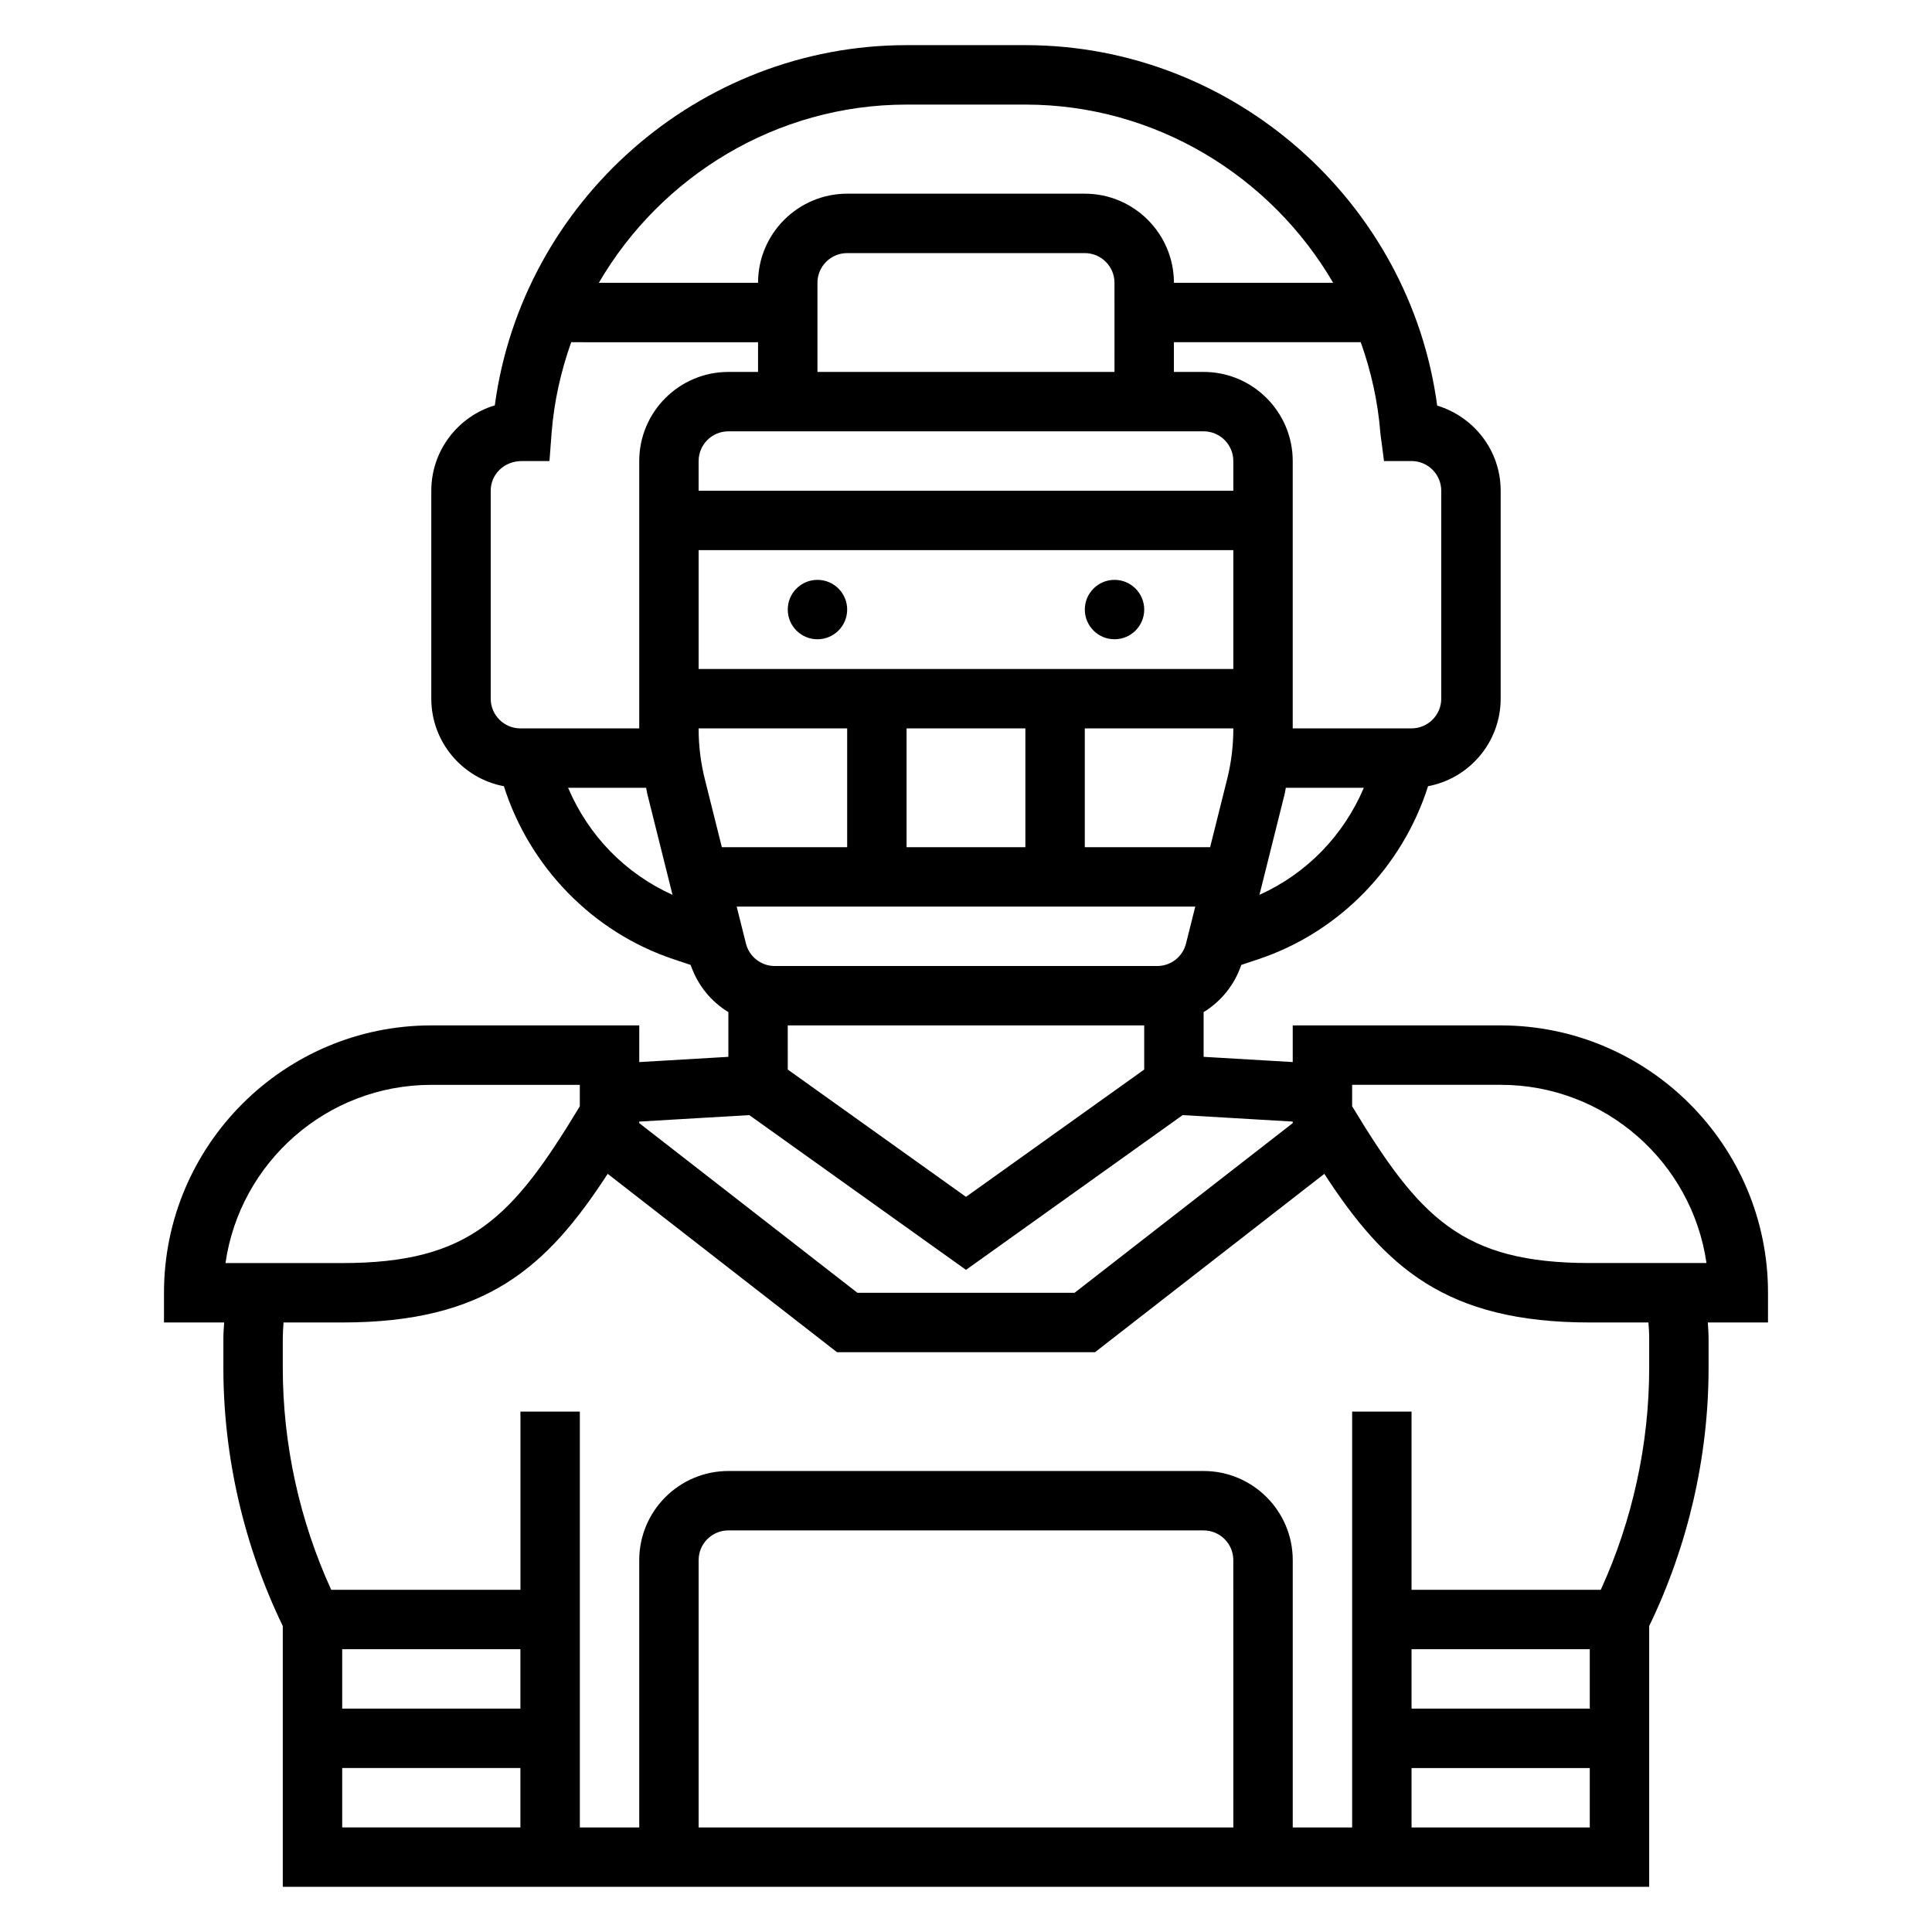 <?xml version="1.0" encoding="UTF-8"?>
<!-- Uploaded to: SVG Repo, www.svgrepo.com, Generator: SVG Repo Mixer Tools -->
<svg fill="#000000" width="800px" height="800px" version="1.1" viewBox="144 144 512 512" xmlns="http://www.w3.org/2000/svg">
 <g>
  <path d="m447.23 305.54c0 4.348-3.523 7.871-7.871 7.871s-7.871-3.523-7.871-7.871 3.523-7.871 7.871-7.871 7.871 3.523 7.871 7.871"/>
  <path d="m368.51 305.54c0 4.348-3.527 7.871-7.875 7.871-4.348 0-7.871-3.523-7.871-7.871s3.523-7.871 7.871-7.871c4.348 0 7.875 3.523 7.875 7.871"/>
  <path d="m612.54 486.59c0-39.07-31.789-70.848-70.848-70.848h-55.105v9.715l-23.617-1.387v-11.848c4.606-2.816 8.172-7.18 9.98-12.508l4.551-1.52c21.348-7.117 38.141-24.395 44.949-45.84 10.945-2.055 19.242-11.68 19.242-23.207v-55.105c0-10.578-7-19.555-16.824-22.555-7.234-54.043-54.008-95.523-109.13-95.523h-31.488c-55.098 0-101.86 41.445-109.12 95.457-9.73 2.93-16.832 11.965-16.832 22.625v55.105c0 11.523 8.297 21.152 19.238 23.207 6.809 21.453 23.602 38.723 44.949 45.84l4.551 1.52c1.812 5.328 5.375 9.691 9.988 12.508v11.848l-23.617 1.387 0.004-9.719h-55.105c-39.062 0-70.848 31.781-70.848 70.848v7.871h15.949c-0.094 1.426-0.211 2.852-0.211 4.277v7.746c0 23.594 5.465 47.191 15.742 68.43v69.117h362.11v-69.117c10.281-21.23 15.742-44.84 15.742-68.43v-7.746c0-1.426-0.117-2.852-0.203-4.273l15.949-0.004zm-110.21-55.102h39.359c27.719 0 50.711 20.562 54.547 47.23h-30.93c-33.914 0-45.137-12.059-62.977-41.547zm-149.57-15.746h94.465v11.699l-47.23 33.738-47.23-33.738zm86.594-173.18h-78.723v-23.617c0-4.344 3.535-7.871 7.871-7.871h62.977c4.336 0 7.871 3.527 7.871 7.871zm23.617 15.742c4.336 0 7.871 3.527 7.871 7.871v7.871l-141.7 0.004v-7.871c0-4.344 3.535-7.871 7.871-7.871zm7.871 78.848c0 4.504-0.551 9.004-1.645 13.359l-4.504 18.004h-33.211v-31.488h39.359zm-55.105-0.125v31.488h-31.488v-31.488zm-86.594-47.234h141.7v31.488h-141.7zm39.363 47.234v31.488h-33.211l-4.504-18.012c-1.094-4.356-1.648-8.848-1.648-13.352v-0.125zm92.25 47.23-2.449 9.777c-0.871 3.512-4.012 5.969-7.633 5.969h-101.36c-3.613 0-6.762-2.457-7.637-5.961l-2.449-9.785zm17.012-3.117 6.699-26.812c0.125-0.512 0.172-1.047 0.293-1.559h20.672c-5.379 12.645-15.117 22.711-27.664 28.371zm40.305-114.96c4.336 0 7.871 3.527 7.871 7.871v55.105c0 4.344-3.535 7.871-7.871 7.871h-31.488v-70.848c0-13.02-10.598-23.617-23.617-23.617h-7.871v-7.871h49.516c2.731 7.668 4.566 15.77 5.211 24.215l0.953 7.273zm-133.82-94.465h31.488c34.48 0 65.094 18.988 81.555 47.23h-42.195c0-13.02-10.598-23.617-23.617-23.617h-62.977c-13.02 0-23.617 10.598-23.617 23.617h-42.195c16.465-28.246 47.078-47.23 81.559-47.23zm-110.21 157.44v-55.105c0-4.344 3.535-7.871 8.273-7.871h7.297l0.551-7.273c0.645-8.445 2.481-16.547 5.211-24.215l49.516 0.004v7.871h-7.871c-13.02 0-23.617 10.598-23.617 23.617v70.848h-31.488c-4.336 0-7.871-3.527-7.871-7.875zm20.508 23.617h20.68c0.117 0.512 0.156 1.039 0.293 1.551l6.699 26.82c-12.551-5.66-22.289-15.727-27.672-28.371zm48.023 86.742 57.422 41.012 57.418-41.012 29.172 1.715v0.316l0.039 0.062-57.844 44.988h-57.566l-57.844-44.988 0.031-0.062v-0.316zm-84.277-8.02h39.359v5.684c-17.836 29.488-29.062 41.547-62.973 41.547h-30.93c3.832-26.672 26.828-47.23 54.543-47.23zm23.617 165.31h-47.23v-15.742h47.23zm-47.23 15.742h47.23v15.742h-47.23zm236.16 15.746h-141.7v-70.848c0-4.344 3.535-7.871 7.871-7.871h125.95c4.336 0 7.871 3.527 7.871 7.871zm47.23-47.234h47.23v15.742h-47.23zm0 47.234v-15.742h47.23v15.742zm62.977-129.55v7.746c0 20.207-4.426 40.445-12.832 58.828h-50.145v-47.23h-15.742v110.21h-15.742v-70.848c0-13.02-10.598-23.617-23.617-23.617h-125.95c-13.02 0-23.617 10.598-23.617 23.617v70.848h-15.742v-110.21h-15.742v47.23h-50.145c-8.41-18.379-12.836-38.609-12.836-58.824v-7.746c0-1.426 0.094-2.852 0.207-4.277h15.539c38.156 0 54.254-14.633 70.359-39.391l60.762 47.266h68.383l60.766-47.262c16.102 24.754 32.199 39.387 70.355 39.387h15.539c0.109 1.426 0.203 2.852 0.203 4.277z"/>
 </g>
</svg>